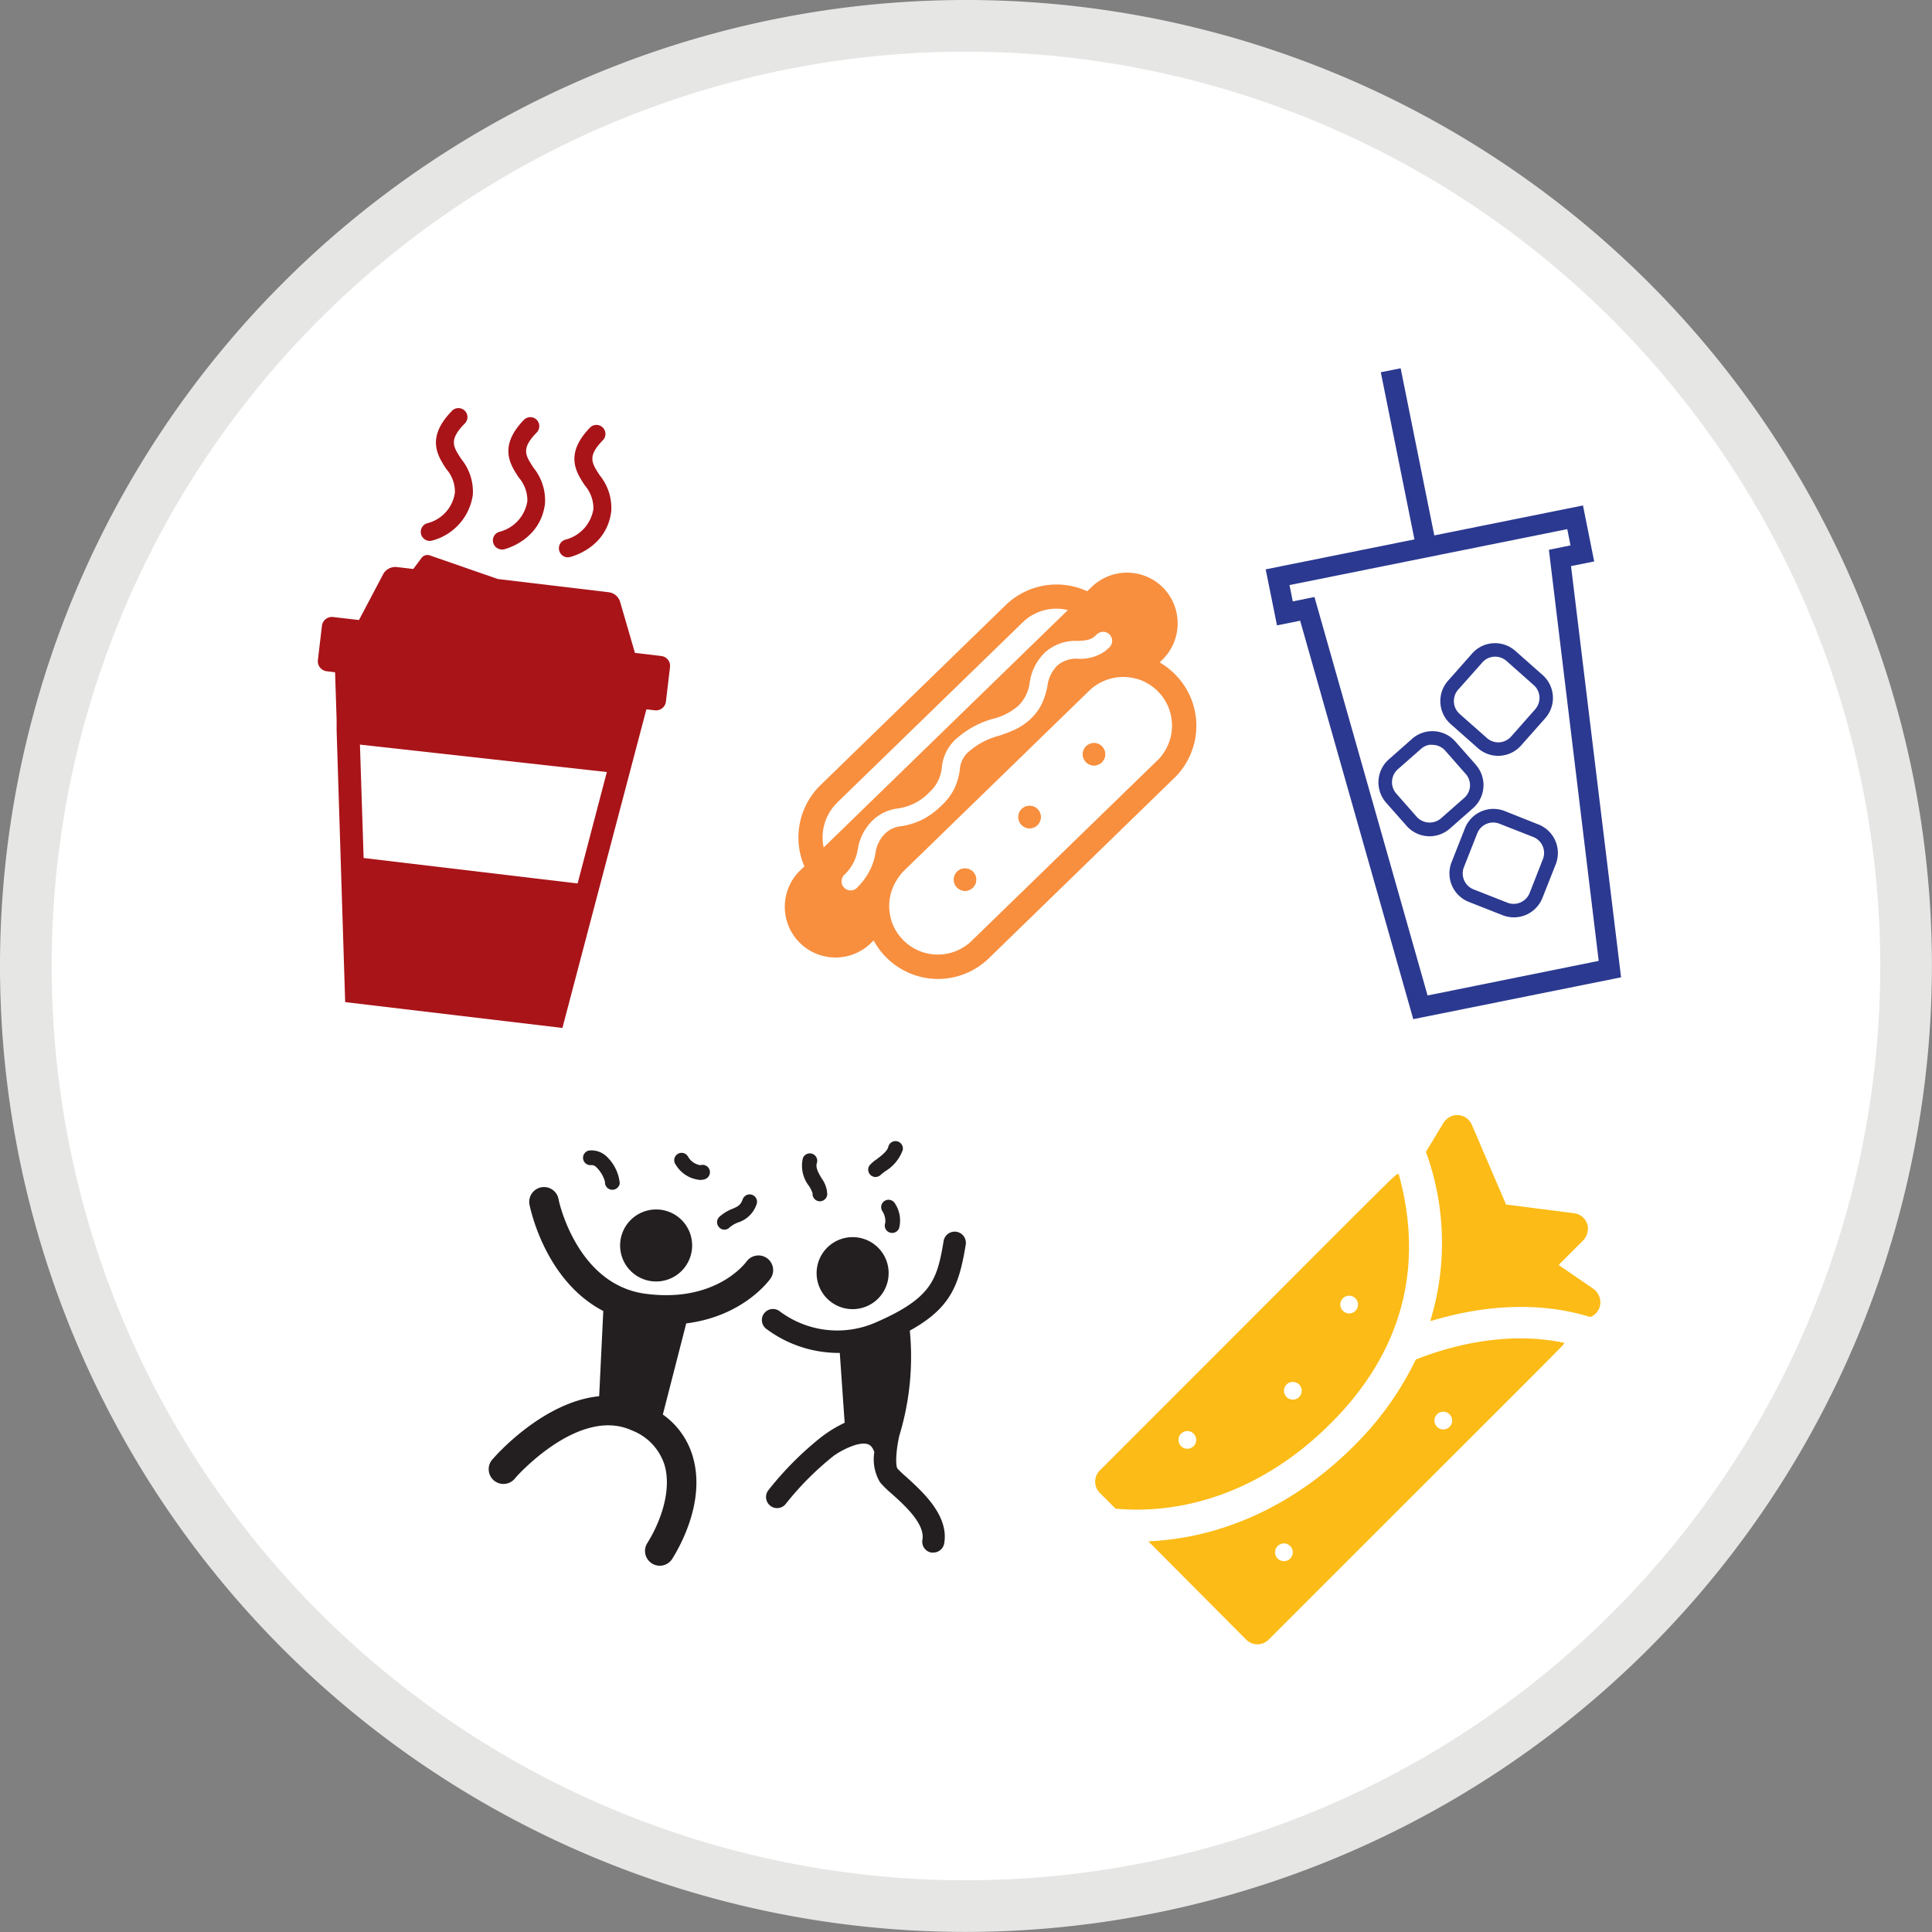 <svg id="Layer_1" data-name="Layer 1" xmlns="http://www.w3.org/2000/svg" viewBox="0 0 261.83 261.83"><rect x="0" y="0" width="261.83" height="261.83" fill="#808080" stroke="none"/><defs><style>.cls-1{fill:#fff;}.cls-2{fill:#a91419;}.cls-3{fill:#f78f3f;}.cls-4{fill:#231f20;}.cls-5{fill:#fcbb16;}.cls-6{fill:#2b3990;}.cls-7{fill:#e6e6e5;}</style></defs><title>roll</title><circle class="cls-1" cx="130.23" cy="131.32" r="127.9"/><path class="cls-2" d="M342.76,342l-3.62-.43-2-6.88a1.85,1.85,0,0,0-1.58-1.34l-15-1.79-9.24-3.21a1,1,0,0,0-1.15.42l-1.07,1.43-2.22-.26a1.87,1.87,0,0,0-1.88,1l-3.26,6.18-3.51-.41a1.36,1.36,0,0,0-1.51,1.19l-.55,4.65a1.37,1.37,0,0,0,1.19,1.51l1.14.14.21,6.45,0,1.42.63,20,.53,16.83,29.44,3.5,4.28-16.26,5.54-21,1.56-5.92,1.14.13a1.35,1.35,0,0,0,1.51-1.19l.55-4.65A1.35,1.35,0,0,0,342.76,342Zm-11.39,30.82-29-3.45L301.87,354l33.46,3.72Z" transform="translate(-253.09 -253.09)"/><path class="cls-2" d="M311.15,326.38A1.22,1.22,0,0,1,311,324a5,5,0,0,0,3.74-4.15,4.67,4.67,0,0,0-1.16-3.19c-1.17-1.78-2.78-4.22.7-7.82a1.22,1.22,0,1,1,1.75,1.69c-2.12,2.2-1.55,3.06-.41,4.79a7,7,0,0,1,1.55,4.82,7.5,7.5,0,0,1-5.59,6.23A1.06,1.06,0,0,1,311.15,326.38Z" transform="translate(-253.09 -253.09)"/><path class="cls-2" d="M320.92,327.54a1.22,1.22,0,0,1-1-.93,1.21,1.21,0,0,1,.9-1.46,5.1,5.1,0,0,0,3.74-4.15,4.73,4.73,0,0,0-1.17-3.2c-1.17-1.78-2.77-4.22.71-7.82a1.22,1.22,0,0,1,1.72,0,1.23,1.23,0,0,1,0,1.73c-2.12,2.19-1.55,3.05-.42,4.78a7,7,0,0,1,1.55,4.82c-.59,5-5.39,6.19-5.59,6.24A1.26,1.26,0,0,1,320.92,327.54Z" transform="translate(-253.09 -253.09)"/><path class="cls-2" d="M329.87,328.61a1.22,1.22,0,0,1-1-.93,1.21,1.21,0,0,1,.9-1.47,5.09,5.09,0,0,0,3.74-4.15,4.78,4.78,0,0,0-1.17-3.2c-1.17-1.78-2.77-4.22.7-7.81a1.22,1.22,0,0,1,1.76,1.69c-2.12,2.19-1.55,3.06-.42,4.78a7,7,0,0,1,1.55,4.83c-.59,5-5.39,6.18-5.59,6.23A1.59,1.59,0,0,1,329.87,328.61Z" transform="translate(-253.09 -253.09)"/><path class="cls-3" d="M401,332.67l-.57.55a9.89,9.89,0,0,0-11.05,1.88l-25.1,24.4a9.9,9.9,0,0,0-2.18,11l-.57.55a6.87,6.87,0,1,0,9.58,9.86l.38-.37a9.51,9.51,0,0,0,1.62,2.21,9.88,9.88,0,0,0,14,.2l25.1-24.4a9.87,9.87,0,0,0,.2-14,10.12,10.12,0,0,0-2.16-1.69l.37-.36a6.91,6.91,0,0,0,.14-9.72A6.89,6.89,0,0,0,401,332.67Zm-34.44,29.18,25.11-24.4a6.55,6.55,0,0,1,6.14-1.68l-33.09,32.17A6.55,6.55,0,0,1,366.57,361.85Zm43.33-5.66-25.11,24.4a6.59,6.59,0,0,1-9.32-.13,6.76,6.76,0,0,1-1.48-2.35,7.08,7.08,0,0,1-.38-2,6.62,6.62,0,0,1,1.18-4,6.15,6.15,0,0,1,.81-1l25.11-24.41a6.67,6.67,0,0,1,5.05-1.85,7,7,0,0,1,2,.44,6.74,6.74,0,0,1,2.31,1.54A6.61,6.61,0,0,1,409.9,356.19Zm-6.41-15.42-.17.17a6.37,6.37,0,0,1-.5.43,5.88,5.88,0,0,1-3.57,1,3.89,3.89,0,0,0-2.84.9,4.67,4.67,0,0,0-1.36,2.82,10.4,10.4,0,0,1-.69,2.23,6.78,6.78,0,0,1-1.5,2.11,8,8,0,0,1-2.28,1.57,19.87,19.87,0,0,1-2.09.8,10,10,0,0,0-4.32,2.36,3.53,3.53,0,0,0-1,2.31,8.71,8.71,0,0,1-.69,2.4,7.83,7.83,0,0,1-1.69,2.3,10.85,10.85,0,0,1-2.7,2,10.06,10.06,0,0,1-2.82.89,3.59,3.59,0,0,0-2.09.88,4.5,4.5,0,0,0-1.43,2.76,8.37,8.37,0,0,1-2.13,4.3l-.37.4a1.23,1.23,0,0,1-1.95-1.46,1.44,1.44,0,0,1,.18-.25,6,6,0,0,0,1.87-3.52,7,7,0,0,1,2.12-4,6,6,0,0,1,3.33-1.52,7.25,7.25,0,0,0,4.28-2.22,5.1,5.1,0,0,0,1.66-3.35,5.93,5.93,0,0,1,1.72-3.65,12.49,12.49,0,0,1,5.26-2.94,8.15,8.15,0,0,0,3.43-1.79,5.36,5.36,0,0,0,1.5-3.12,7.06,7.06,0,0,1,2.09-4.09,6.2,6.2,0,0,1,4.4-1.54c1.21-.06,1.87-.12,2.56-.85a.94.94,0,0,1,.28-.21,1.21,1.21,0,0,1,1.46.16A1.23,1.23,0,0,1,403.49,340.77Z" transform="translate(-253.09 -253.09)"/><circle class="cls-3" cx="130.78" cy="119.21" r="1.52"/><path class="cls-3" d="M393.69,362.74a1.52,1.52,0,1,1-2.14,0A1.52,1.52,0,0,1,393.69,362.74Z" transform="translate(-253.09 -253.09)"/><circle class="cls-3" cx="148.26" cy="102.22" r="1.52"/><path class="cls-3" d="M393.69,362.74a1.52,1.52,0,1,1-2.14,0A1.52,1.52,0,0,1,393.69,362.74Z" transform="translate(-253.09 -253.09)"/><circle class="cls-3" cx="130.78" cy="119.21" r="1.52"/><circle class="cls-3" cx="148.26" cy="102.22" r="1.52"/><path class="cls-4" d="M346.89,421.91A4.88,4.88,0,1,1,342,417,4.87,4.87,0,0,1,346.89,421.91Z" transform="translate(-253.09 -253.09)"/><path class="cls-4" d="M373.52,425.62a4.88,4.88,0,1,1-4.88-4.87A4.87,4.87,0,0,1,373.52,425.62Z" transform="translate(-253.09 -253.09)"/><path class="cls-4" d="M357.5,426.38c-.18.25-3.7,5.1-11.41,6.06l-3.17,12.35a10.56,10.56,0,0,1,4.05,5.67c1.78,6-1.68,12.13-2.77,13.88a2,2,0,0,1-1.7.94,2,2,0,0,1-1.69-3.06c1.8-2.87,3.36-7.17,2.33-10.62a7.42,7.42,0,0,0-4.4-4.65c-7.21-3.32-15.72,6.32-15.8,6.42a2,2,0,1,1-3-2.62c.33-.39,6.76-7.69,14.35-8.44l.56-11.55c-7.89-4.09-9.9-13.92-10-14.41a2,2,0,1,1,3.93-.77c0,.16,2.44,11.59,11.76,12.84,9.5,1.28,13.55-4.13,13.72-4.36a2,2,0,0,1,2.79-.45A2,2,0,0,1,357.5,426.38Z" transform="translate(-253.09 -253.09)"/><path class="cls-4" d="M376.39,433.42a36.63,36.63,0,0,1-1.41,14.2h0c-.44,1.83-.57,4-.27,4.49a15.27,15.27,0,0,0,1.15,1.09c2.19,2,5.86,5.24,5.19,9.06a1.5,1.5,0,0,1-1.47,1.24l-.26,0a1.49,1.49,0,0,1-1.22-1.74c.38-2.18-2.51-4.76-4.24-6.3a13.34,13.34,0,0,1-1.51-1.49,6.09,6.09,0,0,1-.77-4.08c-.29-.87-.7-1-.85-1.07-1.19-.42-3.44.73-4.52,1.47a.71.71,0,0,0-.14.1,40.22,40.22,0,0,0-6.49,6.51,1.47,1.47,0,0,1-1.18.57,1.45,1.45,0,0,1-.92-.32,1.5,1.5,0,0,1-.26-2.1,43.78,43.78,0,0,1,7-7.07,17.3,17.3,0,0,1,3.34-2.07l-.66-9.47h-.3a16.38,16.38,0,0,1-9.74-3.32,1.5,1.5,0,0,1,1.9-2.32,13,13,0,0,0,12.95,1.54c7.67-3.33,8.38-5.8,9.26-11.06a1.5,1.5,0,1,1,3,.49C383.07,427.2,382,430.32,376.39,433.42Z" transform="translate(-253.09 -253.09)"/><path class="cls-4" d="M336.06,414.33H336a1,1,0,0,1-.92-1.08,4.33,4.33,0,0,0-1.2-2,.83.83,0,0,0-.67-.26,1,1,0,0,1-1.1-.89A1,1,0,0,1,333,409a3,3,0,0,1,2.42.94,5.74,5.74,0,0,1,1.66,3.5A1,1,0,0,1,336.06,414.33Z" transform="translate(-253.09 -253.09)"/><path class="cls-4" d="M348,413a4.26,4.26,0,0,1-3.32-2.05,1,1,0,1,1,1.65-1.12A2.33,2.33,0,0,0,348,411a1,1,0,0,1,1.25.63,1,1,0,0,1-.64,1.27A2.16,2.16,0,0,1,348,413Z" transform="translate(-253.09 -253.09)"/><path class="cls-4" d="M351.28,419.74a1,1,0,0,1-.72-.31,1,1,0,0,1,0-1.41,5.57,5.57,0,0,1,1.8-1.11c.71-.31,1.07-.46,1.37-1.25a1,1,0,1,1,1.87.7,3.85,3.85,0,0,1-2.45,2.39,3.71,3.71,0,0,0-1.21.71A1,1,0,0,1,351.28,419.74Z" transform="translate(-253.09 -253.09)"/><path class="cls-4" d="M364.21,415.89h-.09a1,1,0,0,1-.91-1.08,4,4,0,0,0-.49-1,4.47,4.47,0,0,1-.83-3.73,1,1,0,1,1,1.9.64c-.2.61.23,1.35.66,2.08a3.82,3.82,0,0,1,.75,2.17A1,1,0,0,1,364.21,415.89Z" transform="translate(-253.09 -253.09)"/><path class="cls-4" d="M371.72,412.6a1,1,0,0,1-.79-1.57,4.43,4.43,0,0,1,.91-.79c.56-.42,1.51-1.13,1.63-1.71a1,1,0,0,1,1.19-.77,1,1,0,0,1,.77,1.19,5.56,5.56,0,0,1-2.4,2.89c-.19.15-.46.35-.53.42A1.06,1.06,0,0,1,371.72,412.6Z" transform="translate(-253.09 -253.09)"/><path class="cls-4" d="M374,420.18a1.07,1.07,0,0,1-.35-.06,1,1,0,0,1-.59-1.29,2.4,2.4,0,0,0-.37-1.57,1,1,0,1,1,1.65-1.13,4.19,4.19,0,0,1,.6,3.4A1,1,0,0,1,374,420.18Z" transform="translate(-253.09 -253.09)"/><path class="cls-5" d="M468.91,427.67l-4.52-3.1a.07.07,0,0,1,0-.12l3.18-3.18a2.35,2.35,0,0,0,.72-1.81,2.14,2.14,0,0,0-1.87-1.95l-9.15-1.17a.08.08,0,0,1-.07,0l-4.65-10.83a2.17,2.17,0,0,0-2.36-1.27,2.32,2.32,0,0,0-1.54,1.13l-2.3,3.8a.07.07,0,0,0,0,.06,36.09,36.09,0,0,1,.61,22.77.08.08,0,0,0,.1.1c7-2.12,14.62-2.68,21.52-.53h.06a2.15,2.15,0,0,0,1.32-2.26A2.32,2.32,0,0,0,468.91,427.67Z" transform="translate(-253.09 -253.09)"/><path class="cls-5" d="M442.64,412.18c-.71.24,1.94-2.25-40.52,40.21a2.15,2.15,0,0,0,0,3l2.16,2.16c9.58.87,20.19-2.59,29.14-11.55C443.22,436.25,446.1,424.64,442.64,412.18ZM414,449.43a1.2,1.2,0,1,1,1.2-1.2A1.2,1.2,0,0,1,414,449.43Zm14.3-6.66a1.2,1.2,0,1,1,1.2-1.2A1.19,1.19,0,0,1,428.29,442.77Zm7.63-11.68a1.2,1.2,0,1,1,1.2-1.19A1.19,1.19,0,0,1,435.92,431.09Z" transform="translate(-253.09 -253.09)"/><path class="cls-5" d="M445,437.32l0-.06a42.34,42.34,0,0,1-8.47,11.83c-7.52,7.51-17.15,12.4-27.81,12.89L422,475.32a2.15,2.15,0,0,0,3,0c42.49-42.49,39.86-39.78,40.09-40.24C458.5,433.67,451.34,434.83,445,437.32ZM427.1,464.66a1.2,1.2,0,1,1,1.19-1.19A1.19,1.19,0,0,1,427.1,464.66Zm21.6-17.85a1.2,1.2,0,1,1,1.19-1.2A1.2,1.2,0,0,1,448.7,446.81Z" transform="translate(-253.09 -253.09)"/><path class="cls-6" d="M447.47,325.65,442.91,303l-2.69.54,4.56,22.65-20.16,4.06,1.53,7.59,3.14-.63,15.33,54,28.16-5.67L466,329.81l3.14-.63-1.52-7.59ZM465.93,327l-2.93.6,6.75,55.71L446.56,388l-15.33-54-2.94.59-.44-2.21,37.64-7.58Z" transform="translate(-253.09 -253.09)"/><path class="cls-6" d="M453.11,356.74l-2.79-3.16a4.15,4.15,0,0,0-5.85-.37L441.31,356a4.16,4.16,0,0,0-.38,5.86l2.79,3.16a4.15,4.15,0,0,0,5.85.37l3.17-2.79a4.16,4.16,0,0,0,.37-5.85Zm-.8,2.89a2.31,2.31,0,0,1-.78,1.59L448.37,364a2.36,2.36,0,0,1-3.28-.21l-2.78-3.16a2.34,2.34,0,0,1,.21-3.28l3.16-2.78a2.27,2.27,0,0,1,1.06-.53,2.56,2.56,0,0,1,.62,0,2.33,2.33,0,0,1,1.59.78l2.78,3.16A2.32,2.32,0,0,1,452.31,359.63Z" transform="translate(-253.09 -253.09)"/><path class="cls-6" d="M462.15,344.57l-3.7-3.27a4.14,4.14,0,0,0-5.85.35l-3.27,3.7a4.16,4.16,0,0,0,.35,5.86l3.7,3.27a4.14,4.14,0,0,0,5.85-.36l3.28-3.7A4.15,4.15,0,0,0,462.15,344.57Zm-1,4.64-3.27,3.7a2.32,2.32,0,0,1-3.28.2l-3.7-3.27a2.34,2.34,0,0,1-.2-3.28l3.28-3.69a2.28,2.28,0,0,1,1.27-.74,2.35,2.35,0,0,1,2,.53l3.7,3.28A2.31,2.31,0,0,1,461.14,349.21Z" transform="translate(-253.09 -253.09)"/><path class="cls-6" d="M461.55,364.81,457,363a4.15,4.15,0,0,0-5.38,2.35l-1.81,4.59a4.15,4.15,0,0,0,2.34,5.38l4.6,1.81a4.16,4.16,0,0,0,5.37-2.34l1.82-4.6A4.16,4.16,0,0,0,461.55,364.81Zm.64,4.71-1.8,4.59a2.33,2.33,0,0,1-3,1.32l-4.6-1.81a2.32,2.32,0,0,1-1.31-3l1.81-4.59a2.32,2.32,0,0,1,3-1.31l4.59,1.8A2.32,2.32,0,0,1,462.19,369.52Z" transform="translate(-253.09 -253.09)"/><path class="cls-7" d="M384,514.91A130.91,130.91,0,1,1,514.91,384,131.05,131.05,0,0,1,384,514.91Zm0-254.82A123.91,123.91,0,1,0,507.91,384,124,124,0,0,0,384,260.09Z" transform="translate(-253.09 -253.09)"/></svg>